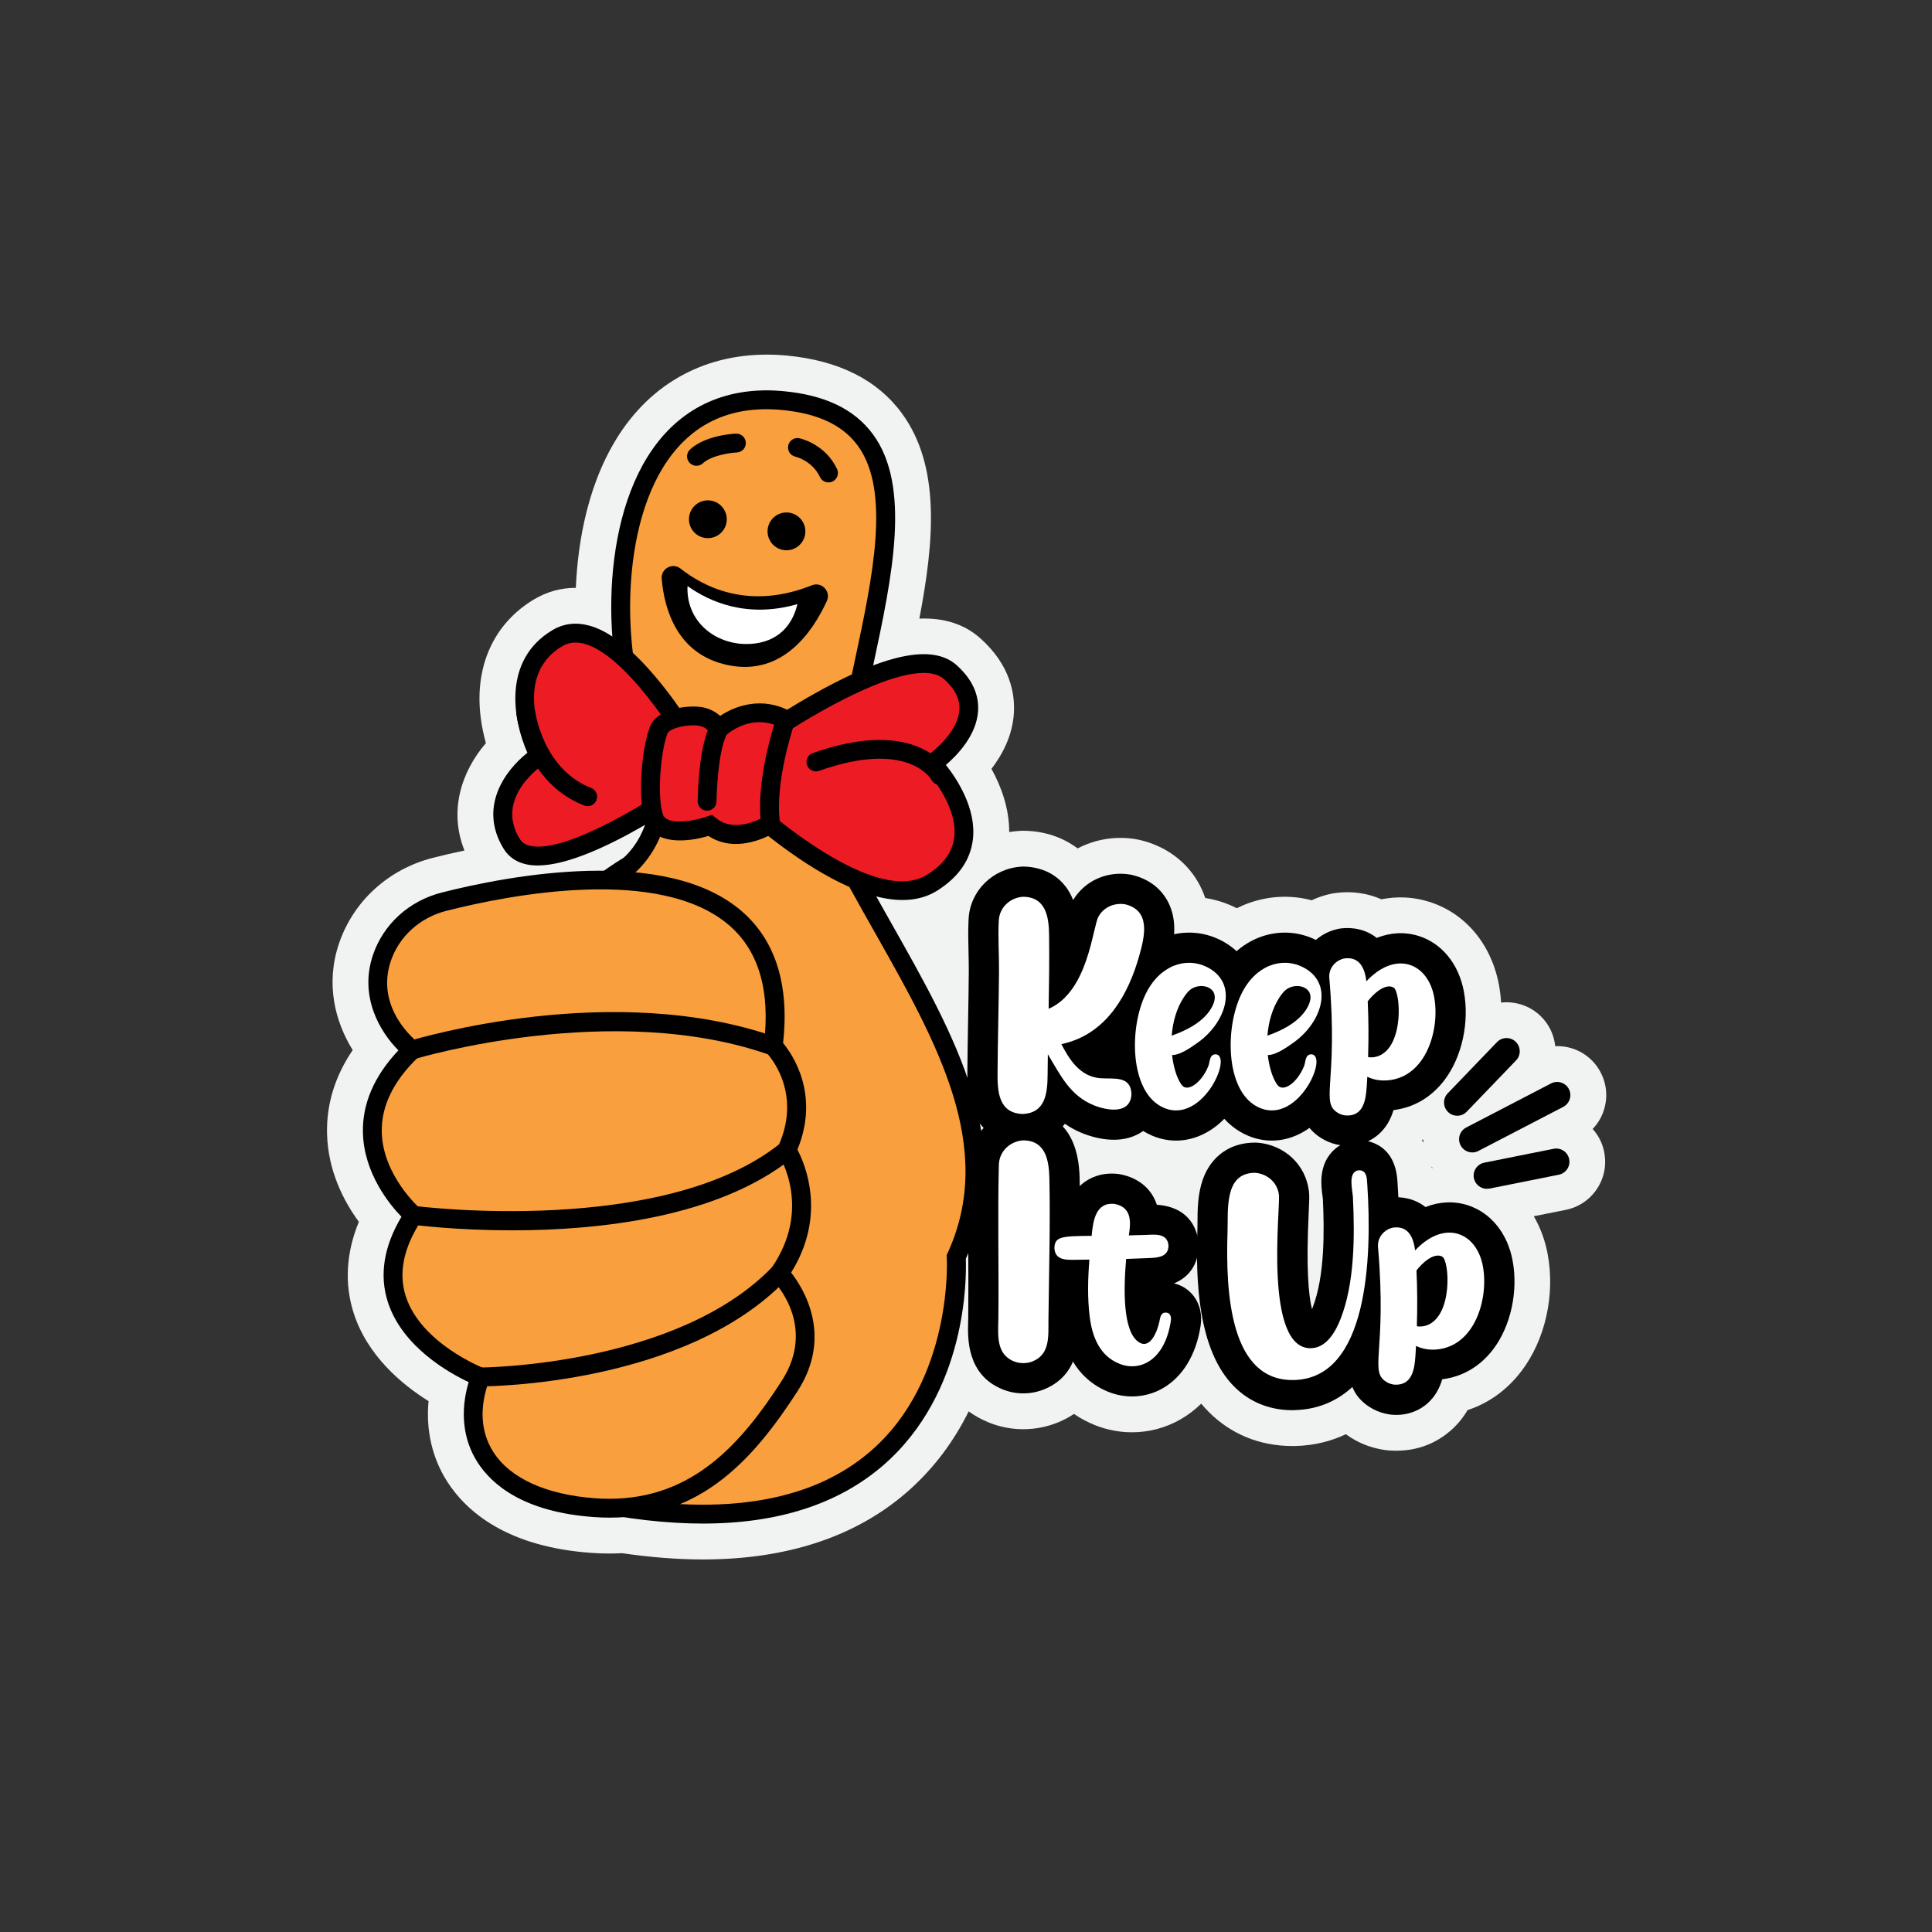 <?xml version="1.0" encoding="utf-8"?>
<!-- Generator: Adobe Illustrator 24.0.1, SVG Export Plug-In . SVG Version: 6.00 Build 0)  -->
<svg version="1.1" id="Layer_1" xmlns="http://www.w3.org/2000/svg" xmlns:xlink="http://www.w3.org/1999/xlink" x="0px" y="0px"
	 viewBox="0 0 512 512" style="enable-background:new 0 0 512 512;" xml:space="preserve">
<rect x="0" y="0" width="512" height="512" fill="#333333" stroke="none"/>
<path style="fill:#F1F2F2;" d="M422.07,299.19c1.35-1.42,2.39-3.12,2.99-5.05c1.05-3.31,0.74-6.83-0.86-9.91
	c-1.6-3.09-4.31-5.36-7.63-6.41c-1.45-0.46-2.94-0.64-4.42-0.58c-0.31-2.95-1.61-5.81-3.91-8.01c-2.88-2.77-6.73-3.94-10.43-3.54
	c-0.1-1.57-0.28-3.12-0.57-4.66c-2-10.79-8.9-19.02-18.44-22.03c-4.13-1.31-8.46-1.53-12.72-0.68c-3.66-1.62-7.77-2.22-11.99-1.69
	c-0.13,0.02-0.26,0.04-0.39,0.06l-0.62,0.1c-0.12,0.02-0.24,0.04-0.36,0.07c-1.77,0.37-3.49,0.95-5.11,1.72
	c-5.33-1.41-10.97-1.22-16.32,0.62c-1.2,0.41-2.38,0.91-3.53,1.48c-0.08-0.04-0.16-0.08-0.23-0.12c-2.61-1.29-5.34-2.15-8.13-2.58
	c-0.52-1.54-1.19-3-2.01-4.4c-3.21-5.47-8.59-9.36-15.15-10.94c-0.12-0.03-0.24-0.06-0.36-0.08l-0.61-0.12
	c-0.12-0.02-0.24-0.05-0.36-0.07c-5.41-0.87-10.76,0.07-15.33,2.47c-3.91-2.95-8.77-4.6-14.17-4.68l-0.31,0
	c-0.25-0.01-0.49,0-0.74,0.02l-0.32,0.02c-0.88,0.06-1.74,0.16-2.59,0.3c0.02-6.35-2.17-12.16-4.7-16.75
	c2.92-3.82,5.54-8.78,5.93-14.62c0.35-5.15-0.88-12.77-8.76-19.87c-4.22-3.81-9.67-5.59-16.28-5.32c3.92-20.5,5.67-40.36-4.64-54.42
	c-6.49-8.85-16.74-13.99-30.46-15.29c-18.13-1.71-33.59,5.24-43.53,19.55c-9.16,13.2-11.86,29.66-12.41,42.01
	c-3.87-0.03-7.64,1-11.06,3.04c-10.73,6.4-15.88,17.86-14.14,31.39c0,0.04,0.01,0.1,0.02,0.15c0.31,2.39,0.8,4.59,1.35,6.56
	c-6.5,7.57-9.88,17.94-5.68,28.46c-3.23,0.68-6.06,1.36-8.33,1.93c-11.82,3-21.15,11.51-24.94,22.77
	c-3.6,10.68-1.01,20.68,3.65,28.19c-4.7,6.93-6.98,14.35-6.8,22.14c0.24,9.84,4.38,17.85,8.43,23.37
	c-3.37,8.18-3.86,16.43-1.38,24.17c3.63,11.31,12.76,18.92,19.85,23.35c-0.73,7.74,0.97,15.15,5,21.41
	c4.96,7.7,15.6,17.22,38.17,18.81c1.64,0.12,3.28,0.17,4.86,0.17c1.05,0,2.13-0.03,3.27-0.09c7.54,1.1,14.74,1.66,21.41,1.66
	c22.18,0,40.32-5.96,53.91-17.71c7.5-6.49,12.79-13.99,16.52-21.53c1.56,1.13,3.3,2.1,5.23,2.9c5.87,2.43,12.63,2.43,18.48,0
	c1.5-0.62,2.91-1.36,4.2-2.22c1.73,1.18,3.6,2.18,5.58,2.97c3.15,1.25,6.45,1.89,9.79,1.89c4.5,0,8.95-1.18,12.85-3.42
	c2.01-1.15,3.85-2.55,5.5-4.17c0.61,0.74,1.25,1.44,1.91,2.11c5.91,5.97,13.6,9.12,22.25,9.12c0.28,0,0.55,0,0.82-0.01
	c4.74-0.11,9.24-1.17,13.34-3.12c0.8,0.58,1.66,1.12,2.57,1.62c2.35,1.29,4.86,2.12,7.65,2.54c0.12,0.02,0.24,0.03,0.36,0.05
	l0.61,0.07c0.13,0.01,0.25,0.03,0.38,0.03c7.91,0.55,13.18-2.63,16.18-5.25c1.79-1.56,3.3-3.38,4.51-5.45
	c5.61-1.84,10.48-5.35,14.28-10.34c6.3-8.27,8.97-20.15,6.95-31c-0.68-3.68-1.95-7.06-3.68-10.04l8.46-1.69
	c3.41-0.68,6.34-2.65,8.27-5.54c1.93-2.89,2.61-6.36,1.93-9.76C424.69,303,423.62,300.91,422.07,299.19z M377.18,301.95
	c0,0.3,0.01,0.6,0.03,0.91c-0.13-0.25-0.25-0.52-0.39-0.76C376.95,302.05,377.06,302,377.18,301.95z M379.65,309.53
	c-0.06,0.01-0.13,0.02-0.19,0.03c-0.03-0.16-0.07-0.3-0.1-0.46C379.46,309.24,379.55,309.39,379.65,309.53z"/>
<g>
	<g>
		<path style="fill:#F99F3D;" d="M166.7,229.36c0,0,15.34-12.18,3.81-35.92c-11.52-23.74-10.41-91.76,36.91-87.28
			c59.3,5.61,0.67,92.65,19.7,127.39s41.48,66.45,26.29,99.57c0,0,5.49,86.49-98.14,64.59L138.54,295.2
			C138.54,295.2,123.21,255.81,166.7,229.36z"/>
		<path d="M186.29,403.76c-9.61,0-20.13-1.2-31.54-3.61l-1.67-0.35l-16.96-103.96c-0.63-1.73-3.82-11.36-2.28-23.95
			c1.53-12.52,8.22-30.41,31.41-44.57c1.36-1.16,13.1-12.03,3.02-32.79c-8.01-16.5-10.21-54.06,4.57-75.35
			c8.01-11.54,20.05-16.91,34.83-15.51c11.05,1.05,18.8,4.79,23.69,11.45c10.17,13.86,5.04,37.84,0.08,61.04
			c-4.54,21.23-9.24,43.17-2.11,56.19c2.24,4.08,4.55,8.18,6.79,12.15c17.13,30.3,33.31,58.94,19.83,89.11
			c0.19,4.95,0.38,35.46-21.95,54.77C222.13,398.62,206.15,403.76,186.29,403.76z M157.46,395.6c32.52,6.58,57.15,2.88,73.22-10.99
			c21.97-18.96,20.25-51.02,20.23-51.34l-0.04-0.63l0.26-0.57c12.87-28.05-2.79-55.77-19.38-85.12c-2.25-3.98-4.57-8.09-6.83-12.21
			c-8.02-14.64-3.13-37.52,1.6-59.63c4.73-22.11,9.62-44.98,0.78-57.03c-3.99-5.44-10.57-8.53-20.13-9.43
			c-13.06-1.23-23.24,3.27-30.25,13.38c-13.55,19.53-11.49,55.26-4.18,70.32c12.26,25.25-4.34,38.83-4.51,38.97l-0.26,0.18
			c-41.1,24.99-27.71,61.26-27.12,62.8l0.09,0.24l0.04,0.26L157.46,395.6z"/>
	</g>
	<g>
		<path style="fill:#F99F3D;" d="M117.71,238.95c24.12-6.12,94.4-19.21,87.19,38.3c0,0,11.05,11.19,3.61,27.58
			c0,0,9.92,15.42-2,32.63c0,0,13.39,13.36,2.73,29.87c-10.66,16.51-24.83,34.13-51.65,32.23c-26.82-1.9-36.74-17.32-30.3-34.64
			c0,0-36.62-14.1-17.72-42.85c0,0-24.31-21.01-0.35-43.82c0,0-12.9-9.86-8.03-24.33C103.71,246.44,110.06,240.89,117.71,238.95z"/>
		<path d="M161.61,402.19c-1.36,0-2.76-0.05-4.19-0.15c-18.64-1.32-27.07-8.6-30.85-14.48c-3.87-6.01-4.69-13.49-2.37-21.28
			c-5.12-2.41-17.6-9.34-21.42-21.24c-2.29-7.13-1.08-14.72,3.61-22.59c-3.15-3.25-9.95-11.5-10.21-22.27
			c-0.19-7.68,2.98-15.01,9.41-21.83c-4.81-4.78-10.49-14.17-6.76-25.24c2.76-8.19,9.59-14.39,18.28-16.59l0,0
			c17.25-4.38,59.55-12.63,79.7,5.17c8.79,7.77,12.4,19.45,10.72,34.73c2.58,3.13,9.77,13.69,3.79,28.24
			c2.12,4.03,7.78,17.48-1.67,32.59c3.36,4.29,11.14,16.82,1.71,31.42C200.05,386.17,186.18,402.19,161.61,402.19z M118.33,241.37
			c-7.03,1.78-12.55,6.77-14.77,13.34c-4.23,12.55,6.72,21.19,7.19,21.55l2.3,1.78l-2.1,2.01c-6.64,6.33-9.93,13.04-9.78,19.97
			c0.26,11.5,9.95,20.06,10.04,20.15l1.65,1.43l-1.2,1.83c-4.72,7.17-6.11,13.93-4.13,20.08c4.02,12.53,20.49,19,20.66,19.06
			l2.31,0.89l-0.86,2.32c-2.67,7.18-2.28,13.78,1.14,19.08c4.48,6.95,14.06,11.28,27,12.2c1.26,0.09,2.5,0.13,3.7,0.13
			c22.32,0,35.15-14.92,45.67-31.22c9.46-14.65-1.91-26.26-2.4-26.74l-1.48-1.48l1.19-1.72c10.78-15.56,2.32-29.28,1.95-29.86
			l-0.72-1.14l0.55-1.24c6.61-14.55-2.72-24.39-3.12-24.8l-0.84-0.86l0.14-1.2c1.77-14.1-1.24-24.69-8.93-31.49
			C175.12,229.22,134.81,237.19,118.33,241.37L118.33,241.37z"/>
	</g>
	<g>
		<path d="M109.95,280.64l-1.46-4.78c2.19-0.67,54.18-16.23,97.25-0.97l-1.67,4.71C162.58,264.9,110.48,280.48,109.95,280.64z"/>
	</g>
	<g>
		<path d="M135.72,326.05c-14.64,0-25.38-1.36-26.47-1.5l0.65-4.96c0.66,0.09,66.04,8.34,97.05-16.71l3.14,3.89
			C190.25,322.79,158.34,326.05,135.72,326.05z"/>
	</g>
	<g>
		<path d="M127.29,367.41l0-5c0.52,0,52.11-0.38,77.42-26.69l3.6,3.47C181.52,367.04,129.5,367.41,127.29,367.41z"/>
	</g>
</g>
<circle cx="187.59" cy="137.61" r="5.01"/>
<circle cx="208.42" cy="140.82" r="5.01"/>
<path d="M180.35,150.68c6.27,4.96,18.25,11.06,34.8,4.43c2.61-1.05,5.13,1.63,3.96,4.19c-3.77,8.21-11.77,19.9-26.11,16.98
	c-13.57-2.76-16.94-14.81-17.65-22.89C175.12,150.68,178.22,149,180.35,150.68z"/>
<path style="fill:#FFFFFF;" d="M197.81,170.67c6.89,0,11.86-3.61,13.52-10.57c-13.23,3.8-23.16-0.53-29.12-4.78
	c-0.01,0.22-0.03,0.44-0.03,0.67C182.18,164.95,189.62,170.67,197.81,170.67z"/>
<g>
	<path style="fill:#ED1C24;" d="M188.59,204.8c0,0,50.08-38.55,63.31-26.63c13.22,11.92-4.81,24.18-4.81,24.18s18.83,19.63,0,31.54
		S188.59,204.8,188.59,204.8z"/>
	<path d="M239.18,238.51c-21.18,0-50.94-30.48-52.39-31.97l-1.95-2.01l2.22-1.71c0.13-0.1,12.82-9.83,26.97-17.97
		c20.13-11.57,33.06-14.37,39.53-8.54c4.04,3.65,5.94,7.74,5.64,12.17c-0.44,6.41-5.52,11.66-8.53,14.23
		c2.89,3.65,8.15,11.56,7.15,19.81c-0.66,5.41-3.82,9.95-9.41,13.48C245.66,237.75,242.53,238.51,239.18,238.51z M192.38,205.06
		c12.07,11.88,40.14,35.09,53.38,26.71c4.31-2.73,6.64-5.95,7.12-9.84c1.07-8.68-7.5-17.76-7.58-17.85l-2.04-2.13l2.44-1.66
		c0.08-0.05,8.11-5.62,8.54-12.16c0.19-2.85-1.12-5.5-4-8.1C242.06,172.66,211.38,190.84,192.38,205.06z"/>
</g>
<g>
	<path style="fill:#ED1C24;" d="M187.66,204.66c0,0-43.81,32.3-52.04,18.98s7.3-23.35,7.3-23.35s-11.31-21.58,4.77-31.18
		C163.78,159.53,187.66,204.66,187.66,204.66z"/>
	<path d="M142.49,229.36c-0.96,0-1.86-0.08-2.71-0.24c-2.8-0.54-4.91-1.94-6.28-4.15c-6.81-11.02,0.34-20.8,6.27-25.47
		c-3.89-8.8-6.62-24.6,6.65-32.52c2.97-1.77,6.29-2.15,9.88-1.15c15.84,4.44,32.86,36.31,33.58,37.67l1.01,1.9l-1.73,1.28
		C185.83,209.12,157.9,229.36,142.49,229.36z M152.52,170.29c-1.27,0-2.45,0.33-3.55,0.98c-13.84,8.26-4.25,27.08-3.83,27.87
		l1.05,2.02l-1.91,1.24c-0.54,0.35-13.36,8.89-6.53,19.93c0.62,1,1.57,1.6,2.98,1.87c9.91,1.92,33.4-12.95,43.69-20.28
		c-5.47-9.79-18.79-30.3-29.47-33.29C154.09,170.4,153.29,170.29,152.52,170.29z"/>
</g>
<g>
	<path style="fill:#ED1C24;" d="M185.44,189.84c1.72,0.24,3.55,1.13,5.15,3.26c0,0,8.01-7.61,17.63-2.4c0,0-5.61,16.03-4.01,27.65
		c0,0-9.22,6.01-16.03,0.4c0,0-12.42,4.41-14.82-2c-1.79-4.78-0.95-17.6,1.2-23.24C175.77,190.35,182.09,189.38,185.44,189.84z"/>
	<path d="M195.02,223.66c-2.38,0-4.9-0.56-7.28-2.13c-5.62,1.69-14.33,2.47-16.72-3.9c-2.09-5.57-1.07-19.03,1.21-25.01
		c1.82-4.78,9.73-5.78,13.56-5.25h0c1.86,0.26,3.58,1.06,5.07,2.35c4.02-2.72,11.14-5.23,18.56-1.22l1.87,1.01l-0.7,2.01
		c-0.05,0.15-5.39,15.61-3.89,26.48l0.22,1.57l-1.33,0.87C205.29,220.63,200.56,223.66,195.02,223.66z M188.69,215.92l1.09,0.9
		c3.98,3.28,9.33,1.33,11.77,0.14c-0.76-9.28,2.19-20.28,3.6-24.9c-7-2.48-12.59,2.63-12.85,2.86l-2.04,1.9l-1.68-2.22
		c-1.02-1.36-2.16-2.1-3.49-2.29l0,0c-3.15-0.43-7.68,0.71-8.2,2.08c-2,5.26-2.69,17.5-1.2,21.47c1.15,3.08,8.48,1.65,11.65,0.53
		L188.69,215.92z"/>
</g>
<g>
	<path style="fill:#ED1C24;" d="M190.59,193.11c0,0-2.8,3.61-3.21,19.23"/>
	<path d="M187.39,214.84c-0.02,0-0.04,0-0.07,0c-1.38-0.04-2.47-1.18-2.44-2.56c0.4-15.65,3.18-19.99,3.73-20.7
		c0.85-1.09,2.42-1.29,3.51-0.44c1.06,0.83,1.28,2.35,0.5,3.43c-0.13,0.22-2.39,4.14-2.74,17.84
		C189.85,213.76,188.74,214.84,187.39,214.84z"/>
</g>
<g>
	<path style="fill:#ED1C24;" d="M249.09,205.53c0,0-6.81-12.82-32.86-3.61"/>
	<path d="M249.09,208.03c-0.89,0-1.74-0.47-2.2-1.3c-0.29-0.5-6.49-10.71-29.83-2.45c-1.3,0.46-2.73-0.22-3.19-1.52
		c-0.46-1.3,0.22-2.73,1.52-3.19c27.75-9.82,35.58,4.19,35.9,4.79c0.65,1.22,0.18,2.73-1.04,3.38
		C249.89,207.93,249.49,208.03,249.09,208.03z"/>
</g>
<g>
	<path style="fill:#ED1C24;" d="M139.31,188.7c0,0,2,16.83,16.43,22.44"/>
	<path d="M155.74,213.64c-0.3,0-0.61-0.05-0.91-0.17c-15.64-6.08-17.92-23.72-18-24.47c-0.16-1.37,0.82-2.61,2.19-2.78
		c1.37-0.16,2.61,0.81,2.78,2.18c0.02,0.19,2.06,15.43,14.85,20.41c1.29,0.5,1.92,1.95,1.42,3.24
		C157.68,213.03,156.74,213.64,155.74,213.64z"/>
</g>
<g>
	<path d="M282.64,276.37c-0.4,0.11-0.87,0.23-1.37,0.35c2.05,3.87,4.8,8.57,10.31,9.02c3.39,0.28,8.07-0.83,8.27,4.17
		c-0.21,5.47-6.37,4.44-9.88,3.04c-6.46-2.57-9-8.15-12.28-13.56c-0.02,1.75-0.05,3.5-0.06,5.26c-0.04,4.83-0.44,10.33-6.65,10.57
		c-6.42-0.25-6.66-6.09-6.62-11.01c0.07-8.92,0.31-17.84,0.39-26.76c0.04-4.48-0.31-9.06-0.06-13.53c0.19-3.51,3.05-6.06,6.47-6.27
		c6.04,0.09,6.8,5.37,6.86,10.16c0.08,6.51-0.01,13.02-0.12,19.53c10.54-4.57,11.61-21.59,13.22-24.46
		c1.42-2.53,4.23-3.68,7.04-3.24c6.88,1.66,5.18,8.55,3.77,13.58C299.08,263.4,293.5,273.42,282.64,276.37z"/>
	<path d="M270.98,303.22l-0.31-0.01c-5.99-0.24-10.67-3.42-12.83-8.74c-1.41-3.47-1.5-7.15-1.48-10.33
		c0.04-4.44,0.11-8.87,0.19-13.3c0.08-4.48,0.16-8.97,0.19-13.45c0.01-1.63-0.03-3.29-0.07-5.05c-0.07-2.86-0.14-5.82,0.02-8.85
		c0.4-7.4,6.4-13.34,13.95-13.82l0.31-0.02l0.31,0c3.33,0.05,10.05,1.17,13.13,8.86c3.1-5.09,8.93-7.74,15.01-6.76l0.62,0.12
		c5.16,1.24,7.84,4.23,9.18,6.51c3.5,5.97,1.58,12.87,0.42,17c-3.12,11.16-8.05,18.18-13.25,22.58c9.54,1.11,11.3,7.62,11.46,11.64
		l0.01,0.31l-0.01,0.31c-0.17,4.2-2.05,7.68-5.32,9.8c-5.63,3.66-12.73,1.46-15.52,0.35c-1.8-0.72-3.38-1.58-4.79-2.56
		c-2.51,3.29-6.34,5.21-10.92,5.39L270.98,303.22z"/>
</g>
<g>
	<path d="M307.39,293.05c-7.94-4.62-8.12-20.66-3.8-29.59c3.77-7.78,10.81-9.88,16.21-7.21c8.53,4.21,5.3,14.72-2.56,20.18
		c-1.4,0.97-4.4,3.19-6.63,3.17c0.28,2.5,1.05,5.91,2.57,7.94c1.55,2.06,5.34-0.68,7.06-5.07c0.44-1.12,0.23-3,1.88-3.07
		C327.04,279.59,318.14,299.31,307.39,293.05z M310.51,274.46c0.71-0.29,1.47-0.53,2.08-0.8c3.07-1.31,6.26-3.17,8.13-6.03
		c3.46-5.31-1.31-7.29-4.41-5.88c-1.18,0.54-1.97,1.58-2.65,2.64C311.79,267.28,310.79,270.86,310.51,274.46z"/>
	<path d="M311.66,302.27c-2.83,0-5.65-0.76-8.3-2.3l0,0c-12.73-7.41-12.64-28.29-6.98-39.99c2.8-5.77,7.28-9.97,12.63-11.8
		c4.75-1.63,9.84-1.31,14.32,0.9c5.58,2.75,9.03,7.7,9.47,13.57c0.31,4.13-0.93,8.47-3.35,12.37c0.64,0.83,1.16,1.79,1.51,2.84
		c2.19,6.58-2.61,15.66-8.31,20.29C319.28,300.88,315.47,302.27,311.66,302.27z"/>
</g>
<g>
	<path d="M332.76,293.05c-7.94-4.62-8.12-20.66-3.8-29.59c3.77-7.78,10.81-9.88,16.21-7.21c8.53,4.21,5.3,14.72-2.56,20.18
		c-1.4,0.97-4.4,3.19-6.63,3.17c0.28,2.5,1.05,5.91,2.57,7.94c1.55,2.06,5.34-0.68,7.06-5.07c0.44-1.12,0.23-3,1.88-3.07
		C352.41,279.59,343.51,299.31,332.76,293.05z M335.88,274.46c0.71-0.29,1.47-0.53,2.08-0.8c3.07-1.31,6.26-3.17,8.13-6.03
		c3.46-5.31-1.31-7.29-4.41-5.88c-1.18,0.54-1.97,1.58-2.65,2.64C337.16,267.28,336.16,270.86,335.88,274.46z"/>
	<path d="M337.03,302.27c-2.83,0-5.65-0.76-8.3-2.3l0,0c-12.73-7.42-12.64-28.29-6.98-39.99c2.8-5.77,7.28-9.96,12.63-11.8
		c4.75-1.63,9.84-1.31,14.32,0.9c5.58,2.75,9.03,7.7,9.47,13.57c0.31,4.13-0.93,8.47-3.35,12.37c0.64,0.83,1.16,1.79,1.51,2.84
		c2.19,6.58-2.61,15.66-8.31,20.29C344.65,300.88,340.84,302.27,337.03,302.27z"/>
</g>
<g>
	<path d="M367.79,286.3c-2.16,0.18-3.98-0.23-5.44-0.96c-0.05,0.85-0.09,1.7-0.15,2.55c-0.24,3.64-0.86,8.05-5.64,7.72
		c-0.64-0.09-1.23-0.26-1.8-0.57c-5.12-2.81-0.04-7.76-2.48-35.87c-0.22-2.55,1.58-4.68,4.02-5.18c4.14-0.52,5.39,2.76,5.81,6.06
		c0.21-0.23,0.42-0.44,0.61-0.63c7.64-7.5,15.72-3.98,17.35,4.81C381.65,272.78,377.97,285.43,367.79,286.3z M369.28,261.68
		c-2.31-1.22-5.49,1.95-6.72,3.55c-0.03,0.04-0.06,0.09-0.1,0.13c0.24,4.91,0.25,9.86,0.1,14.78c0.96,0.18,2.04,0.01,2.84-0.32
		C372.15,277.08,371.19,262.69,369.28,261.68z"/>
	<path d="M357.06,303.63c-0.35,0-0.71-0.01-1.07-0.04l-0.6-0.07c-1.67-0.25-3.14-0.73-4.49-1.47c-7.15-3.93-6.73-10.49-6.31-16.83
		c0.33-5.04,0.82-12.67-0.28-25.36c-0.56-6.48,3.9-12.37,10.37-13.71l0.62-0.1c3.13-0.4,6.68,0.23,9.54,2.5
		c3.68-1.45,7.5-1.65,11.14-0.5c6.14,1.94,10.61,7.43,11.96,14.71c1.52,8.17-0.51,17.4-5.17,23.51c-3.45,4.52-8.09,7.25-13.48,7.92
		c-0.66,2.23-1.84,4.59-4,6.47C363.68,302.05,361,303.63,357.06,303.63z"/>
</g>
<g>
	<path d="M264.58,349.35c0.15-13.54-0.21-27.15,0.13-40.68c0.09-3.51,2.87-6.14,6.28-6.46c6.11-0.09,7.01,5.28,7.11,10.13
		c0.26,12.49-0.12,24.99-0.25,37.47c-0.05,4.11,0.51,9.02-4.13,10.94c-1.61,0.67-3.54,0.64-5.08,0
		C263.85,358.78,264.53,353.58,264.58,349.35z"/>
	<path d="M271.18,369.26c-1.91,0-3.82-0.37-5.6-1.11c-9.38-3.88-9.13-13.56-9.02-17.7c0.01-0.4,0.02-0.8,0.03-1.19v0
		c0.06-5.68,0.04-11.5,0.01-17.13c-0.04-7.74-0.07-15.75,0.12-23.66c0.19-7.41,6-13.52,13.53-14.22l0.63-0.03
		c4.44-0.04,14.88,1.56,15.23,17.96c0.19,9.22,0.04,18.53-0.1,27.53c-0.06,3.4-0.11,6.8-0.15,10.2c0,0.38,0,0.78,0,1.17
		c0.02,4.31,0.05,13.29-9.07,17.07C275,368.89,273.09,369.26,271.18,369.26z"/>
</g>
<g>
	<path d="M310.27,350.14c-1.59,10.34-8.13,13.46-13.59,11.28c-5.18-2.06-7.22-7-7.9-12.49c-0.62-4.99-0.48-10.09-0.08-15.12
		c-1.06,0.01-2.11,0.03-3.17,0.04c-2.49,0.03-5.92,0.37-6.1-3.05c0.07-3.08,1.78-3.23,9.87-3.29c0.37-3.98,1.04-9.03,6.14-8.45
		c4.72,0.92,4.2,5.23,3.71,8.33c1.35-0.03,2.78-0.07,4.31-0.12c2.45-0.09,5.89-0.6,6.2,2.77c0.05,3.41-3.48,3.27-5.95,3.39
		c-1.76,0.08-3.51,0.15-5.27,0.2c-0.67,7.74-1,19.43,3.48,22.13c3.11,1.88,4.91-3.46,5.34-5.57c0.22-1.1,0.37-2.48,1.85-2.33
		C310.18,347.97,310.45,348.97,310.27,350.14z"/>
	<path d="M300,370.07c-2.11,0-4.24-0.4-6.28-1.22c-5.06-2.02-11.4-6.94-12.88-18.94c-0.33-2.65-0.49-5.42-0.48-8.46
		c-7.53-1.59-8.77-7.44-8.92-10.21l-0.02-0.31l0.01-0.32c0.12-5.11,2.91-8.85,7.65-10.26c1.1-0.33,2.26-0.52,3.62-0.64
		c0.78-2.16,2.04-4.31,4.12-6c1.82-1.47,4.93-3.12,9.51-2.6l0.62,0.1c2.65,0.52,7.69,2.25,9.63,8.06
		c9.1,0.67,10.75,7.09,11.03,10.02l0.03,0.63c0.04,2.55-0.66,7.76-6.51,10.19c2.07,0.48,3.87,1.63,5.18,3.32
		c1.66,2.14,2.32,4.96,1.86,7.93v0c-1.17,7.64-4.74,13.52-10.04,16.55C305.63,369.35,302.83,370.07,300,370.07z"/>
</g>
<g>
	<path d="M342.93,365.72c-16.85,0.39-18.17-22.77-17.62-39.3c0.19-5.73-0.95-15.61,7.29-15.62c3.22,0.25,5.94,2.55,6.33,5.85
		c0.41,3.48-4.1,41.03,8.55,40.64c4.08-0.13,6.47-4.41,7.78-7.74c3.7-9.4,3.79-21.71,3.28-32.26c-0.09-1.89-1.46-6.8,1.51-7.15
		c2.24-0.09,2.19,2.23,2.3,3.84C363.65,333.56,362.46,365.26,342.93,365.72z"/>
	<path d="M342.52,373.72c-6.06,0-11.41-2.17-15.5-6.31c-9.61-9.71-10.14-28.2-9.7-41.26c0.02-0.65,0.02-1.35,0.03-2.09
		c0.01-3.35,0.03-7.53,1.38-11.4c2.19-6.26,7.25-9.86,13.87-9.86l0.63,0.02c7.2,0.57,12.82,5.86,13.65,12.88
		c0.15,1.27,0.08,2.74-0.07,5.96c-0.7,14.51-0.02,21.72,0.88,25.29c0.05-0.11,0.09-0.23,0.14-0.35c3.29-8.36,3.14-20.53,2.74-28.95
		c-0.01-0.14-0.05-0.38-0.09-0.66c-0.34-2.54-0.99-7.27,1.95-11.07c1.63-2.1,4-3.43,6.7-3.75l0.63-0.05
		c1.02-0.03,9.94-0.07,10.58,11l0.02,0.3c1.16,17.52,0.28,40.88-10.5,52.66c-4.41,4.83-10.19,7.46-16.72,7.61l0,0
		C342.91,373.72,342.71,373.72,342.52,373.72z"/>
</g>
<g>
	<path d="M380.7,357.63c-2.16,0.18-3.98-0.23-5.44-0.96c-0.05,0.85-0.09,1.7-0.15,2.55c-0.24,3.64-0.86,8.05-5.64,7.72
		c-0.64-0.09-1.23-0.26-1.8-0.57c-5.12-2.81-0.04-7.76-2.48-35.87c-0.22-2.55,1.58-4.68,4.02-5.18c4.14-0.52,5.39,2.76,5.81,6.06
		c0.21-0.23,0.42-0.44,0.61-0.63c7.64-7.5,15.72-3.98,17.35,4.81C394.56,344.11,390.89,356.76,380.7,357.63z M382.2,333.01
		c-2.31-1.22-5.49,1.95-6.72,3.55c-0.03,0.04-0.06,0.09-0.1,0.13c0.24,4.91,0.25,9.86,0.1,14.78c0.96,0.18,2.04,0.01,2.84-0.32
		C385.07,348.41,384.11,334.02,382.2,333.01z"/>
	<path d="M369.98,374.96c-0.35,0-0.71-0.01-1.07-0.04l-0.61-0.07c-1.67-0.25-3.13-0.73-4.48-1.47c-7.15-3.93-6.73-10.49-6.31-16.83
		c0.33-5.04,0.82-12.67-0.28-25.36c-0.56-6.47,3.89-12.37,10.37-13.71l0.62-0.1c3.13-0.4,6.68,0.24,9.54,2.5
		c3.68-1.45,7.5-1.65,11.14-0.5c6.14,1.94,10.61,7.43,11.96,14.71c1.52,8.17-0.51,17.4-5.17,23.51c-3.45,4.52-8.09,7.25-13.48,7.92
		c-0.66,2.23-1.84,4.59-4,6.47C376.59,373.38,373.92,374.96,369.98,374.96z"/>
</g>
<path style="fill:#FFFFFF;" d="M282.64,276.37c-0.4,0.11-0.87,0.23-1.37,0.35c2.05,3.87,4.8,8.57,10.31,9.02
	c3.39,0.28,8.07-0.83,8.27,4.17c-0.21,5.47-6.37,4.44-9.88,3.04c-6.46-2.57-9-8.15-12.28-13.56c-0.02,1.75-0.05,3.5-0.06,5.26
	c-0.04,4.83-0.44,10.33-6.65,10.57c-6.42-0.25-6.66-6.09-6.62-11.01c0.07-8.92,0.31-17.84,0.39-26.76
	c0.04-4.48-0.31-9.06-0.06-13.53c0.19-3.51,3.05-6.06,6.47-6.27c6.04,0.09,6.8,5.37,6.86,10.16c0.08,6.51-0.01,13.02-0.12,19.53
	c10.54-4.57,11.61-21.59,13.22-24.46c1.42-2.53,4.23-3.68,7.04-3.24c6.88,1.66,5.18,8.55,3.77,13.58
	C299.08,263.4,293.5,273.42,282.64,276.37z"/>
<path style="fill:#FFFFFF;" d="M307.39,293.05c-7.94-4.62-8.12-20.66-3.8-29.59c3.77-7.78,10.81-9.88,16.21-7.21
	c8.53,4.21,5.3,14.72-2.56,20.18c-1.4,0.97-4.4,3.19-6.63,3.17c0.28,2.5,1.05,5.91,2.57,7.94c1.55,2.06,5.34-0.68,7.06-5.07
	c0.44-1.12,0.23-3,1.88-3.07C327.04,279.59,318.14,299.31,307.39,293.05z M310.51,274.46c0.71-0.29,1.47-0.53,2.08-0.8
	c3.07-1.31,6.26-3.17,8.13-6.03c3.46-5.31-1.31-7.29-4.41-5.88c-1.18,0.54-1.97,1.58-2.65,2.64
	C311.79,267.28,310.79,270.86,310.51,274.46z"/>
<path style="fill:#FFFFFF;" d="M332.76,293.05c-7.94-4.62-8.12-20.66-3.8-29.59c3.77-7.78,10.81-9.88,16.21-7.21
	c8.53,4.21,5.3,14.72-2.56,20.18c-1.4,0.97-4.4,3.19-6.63,3.17c0.28,2.5,1.05,5.91,2.57,7.94c1.55,2.06,5.34-0.68,7.06-5.07
	c0.44-1.12,0.23-3,1.88-3.07C352.41,279.59,343.51,299.31,332.76,293.05z M335.88,274.46c0.71-0.29,1.47-0.53,2.08-0.8
	c3.07-1.31,6.26-3.17,8.13-6.03c3.46-5.31-1.31-7.29-4.41-5.88c-1.18,0.54-1.97,1.58-2.65,2.64
	C337.16,267.28,336.16,270.86,335.88,274.46z"/>
<path style="fill:#FFFFFF;" d="M367.79,286.3c-2.16,0.18-3.98-0.23-5.44-0.96c-0.05,0.85-0.09,1.7-0.15,2.55
	c-0.24,3.64-0.86,8.05-5.64,7.72c-0.64-0.09-1.23-0.26-1.8-0.57c-5.12-2.81-0.04-7.76-2.48-35.87c-0.22-2.55,1.58-4.68,4.02-5.18
	c4.14-0.52,5.39,2.76,5.81,6.06c0.21-0.23,0.42-0.44,0.61-0.63c7.64-7.5,15.72-3.98,17.35,4.81
	C381.65,272.78,377.97,285.43,367.79,286.3z M369.28,261.68c-2.31-1.22-5.49,1.95-6.72,3.55c-0.03,0.04-0.06,0.09-0.1,0.13
	c0.24,4.91,0.25,9.86,0.1,14.78c0.96,0.18,2.04,0.01,2.84-0.32C372.15,277.08,371.19,262.69,369.28,261.68z"/>
<path style="fill:#FFFFFF;" d="M264.58,349.35c0.15-13.54-0.21-27.15,0.13-40.68c0.09-3.51,2.87-6.14,6.28-6.46
	c6.11-0.09,7.01,5.28,7.11,10.13c0.26,12.49-0.12,24.99-0.25,37.47c-0.05,4.11,0.51,9.02-4.13,10.94c-1.61,0.67-3.54,0.64-5.08,0
	C263.85,358.78,264.53,353.58,264.58,349.35z"/>
<path style="fill:#FFFFFF;" d="M310.27,350.14c-1.59,10.34-8.13,13.46-13.59,11.28c-5.18-2.06-7.22-7-7.9-12.49
	c-0.62-4.99-0.48-10.09-0.08-15.12c-1.06,0.01-2.11,0.03-3.17,0.04c-2.49,0.03-5.92,0.37-6.1-3.05c0.07-3.08,1.78-3.23,9.87-3.29
	c0.37-3.98,1.04-9.03,6.14-8.45c4.72,0.92,4.2,5.23,3.71,8.33c1.35-0.03,2.78-0.07,4.31-0.12c2.45-0.09,5.89-0.6,6.2,2.77
	c0.05,3.41-3.48,3.27-5.95,3.39c-1.76,0.08-3.51,0.15-5.27,0.2c-0.67,7.74-1,19.43,3.48,22.13c3.11,1.88,4.91-3.46,5.34-5.57
	c0.22-1.1,0.37-2.48,1.85-2.33C310.18,347.97,310.45,348.97,310.27,350.14z"/>
<path style="fill:#FFFFFF;" d="M342.93,365.72c-16.85,0.39-18.17-22.77-17.62-39.3c0.19-5.73-0.95-15.61,7.29-15.62
	c3.22,0.25,5.94,2.55,6.33,5.85c0.41,3.48-4.1,41.03,8.55,40.64c4.08-0.13,6.47-4.41,7.78-7.74c3.7-9.4,3.79-21.71,3.28-32.26
	c-0.09-1.89-1.46-6.8,1.51-7.15c2.24-0.09,2.19,2.23,2.3,3.84C363.65,333.56,362.46,365.26,342.93,365.72z"/>
<path style="fill:#FFFFFF;" d="M380.7,357.63c-2.16,0.18-3.98-0.23-5.44-0.96c-0.05,0.85-0.09,1.7-0.15,2.55
	c-0.24,3.64-0.86,8.05-5.64,7.72c-0.64-0.09-1.23-0.26-1.8-0.57c-5.12-2.81-0.04-7.76-2.48-35.87c-0.22-2.55,1.58-4.68,4.02-5.18
	c4.14-0.52,5.39,2.76,5.81,6.06c0.21-0.23,0.42-0.44,0.61-0.63c7.64-7.5,15.72-3.98,17.35,4.81
	C394.56,344.11,390.89,356.76,380.7,357.63z M382.2,333.01c-2.31-1.22-5.49,1.95-6.72,3.55c-0.03,0.04-0.06,0.09-0.1,0.13
	c0.24,4.91,0.25,9.86,0.1,14.78c0.96,0.18,2.04,0.01,2.84-0.32C385.07,348.41,384.11,334.02,382.2,333.01z"/>
<g>
	<g>
		<path d="M390.18,305.41c-1.26,0-2.49-0.69-3.11-1.89c-0.89-1.71-0.22-3.83,1.49-4.72l22.49-11.68c1.71-0.89,3.83-0.22,4.72,1.49
			c0.89,1.71,0.22,3.83-1.49,4.72l-22.49,11.68C391.28,305.28,390.73,305.41,390.18,305.41z"/>
	</g>
	<g>
		<path d="M394.03,315.05c-1.63,0-3.09-1.15-3.43-2.81c-0.38-1.89,0.85-3.74,2.75-4.12l18.38-3.68c1.89-0.38,3.74,0.85,4.12,2.75
			c0.38,1.89-0.85,3.74-2.75,4.12l-18.38,3.68C394.49,315.03,394.25,315.05,394.03,315.05z"/>
	</g>
	<g>
		<path d="M386.19,295.68c-0.87,0-1.75-0.32-2.43-0.98c-1.39-1.34-1.44-3.56-0.1-4.95l13.06-13.58c1.34-1.39,3.56-1.44,4.95-0.1
			c1.39,1.34,1.44,3.56,0.1,4.95l-13.06,13.58C388.03,295.32,387.11,295.68,386.19,295.68z"/>
	</g>
</g>
<g>
	<path d="M219.56,127.85c-0.94,0-1.83-0.53-2.26-1.43c-2.06-4.34-6.33-5.35-6.51-5.39c-1.34-0.3-2.19-1.63-1.9-2.97
		s1.6-2.2,2.95-1.92c0.28,0.06,6.84,1.51,9.98,8.14c0.59,1.25,0.06,2.74-1.19,3.33C220.28,127.78,219.92,127.85,219.56,127.85z"/>
</g>
<g>
	<path d="M184.57,123.44c-0.68,0-1.35-0.27-1.84-0.81c-0.93-1.02-0.86-2.6,0.15-3.53c4.08-3.74,11.36-4.15,12.17-4.18
		c1.37-0.06,2.54,1.01,2.6,2.39c0.06,1.38-1.01,2.54-2.39,2.6c-1.72,0.08-6.68,0.74-9,2.87
		C185.78,123.23,185.17,123.44,184.57,123.44z"/>
</g>
</svg>

